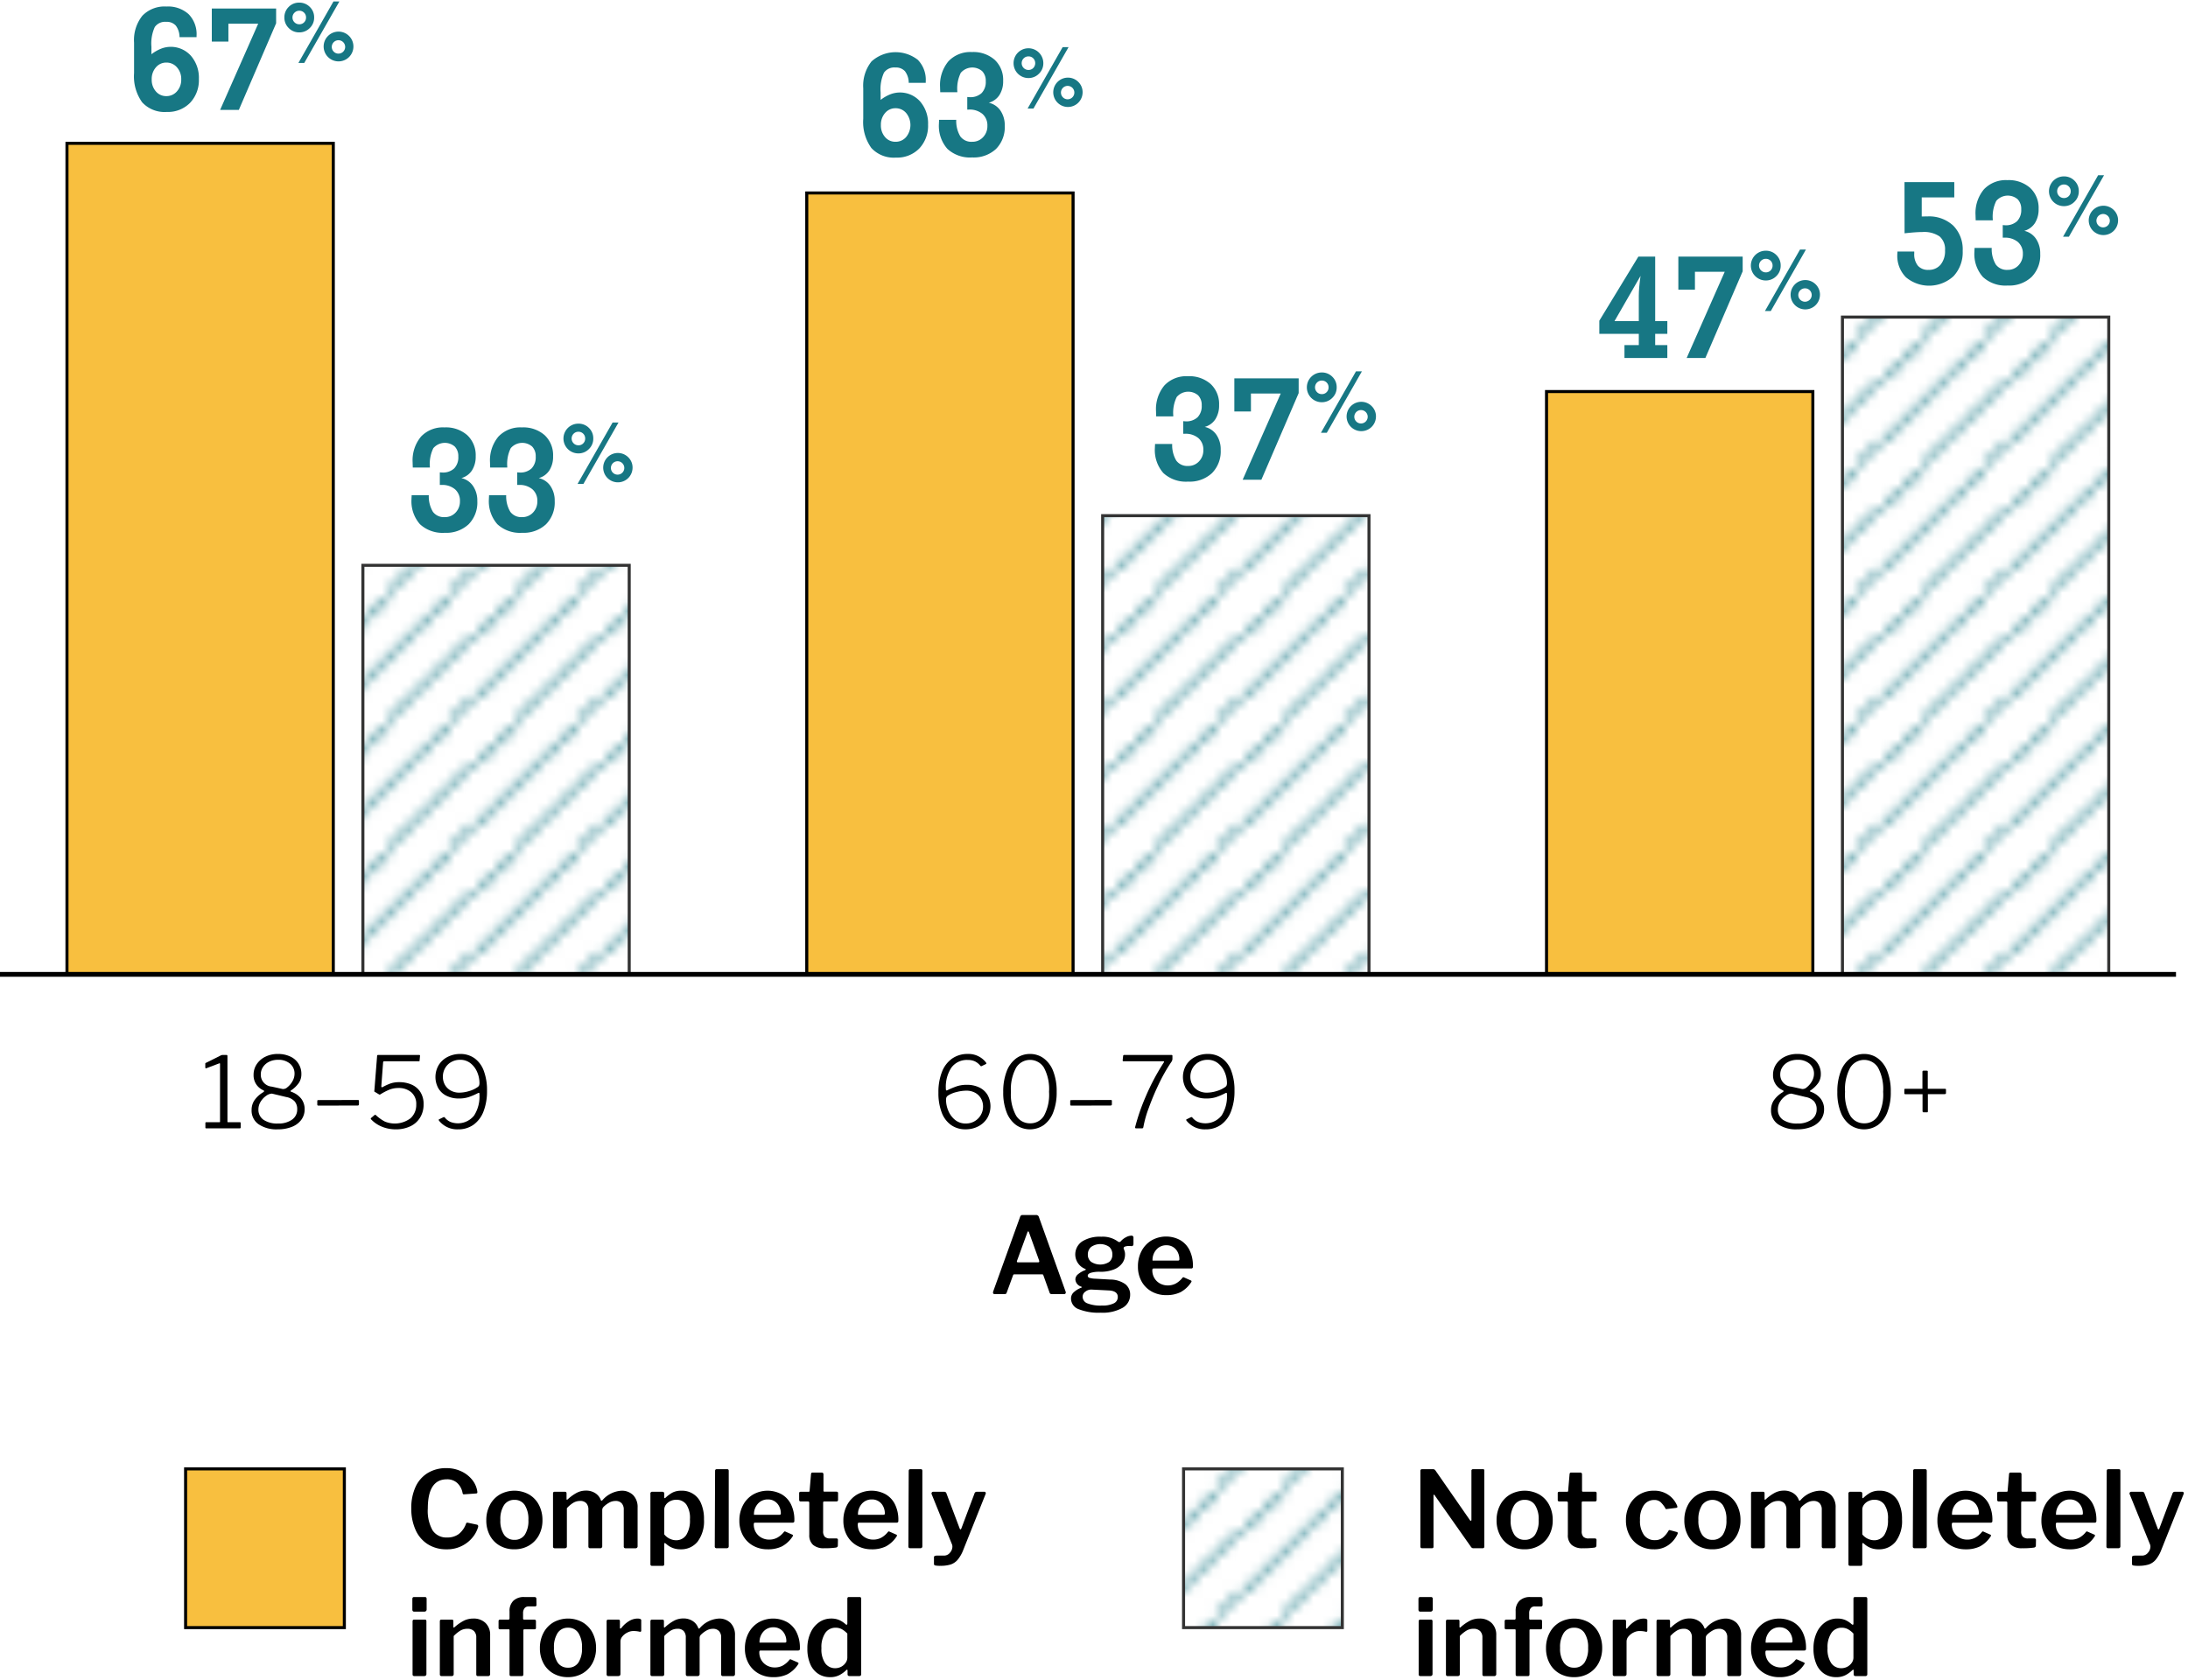 <svg xmlns="http://www.w3.org/2000/svg" xmlns:xlink="http://www.w3.org/1999/xlink" width="287.458" height="220.767" viewBox="0 0 287.458 220.767"><defs><style>.cls-1,.cls-6{fill:none;}.cls-2{fill:#fff;}.cls-3{fill:#177784;}.cls-4{stroke:#333;fill:url(#New_Pattern_Swatch_5);}.cls-4,.cls-5,.cls-6{stroke-miterlimit:10;}.cls-4,.cls-5{stroke-width:0.4px;}.cls-5{fill:#f8bf3f;}.cls-5,.cls-6{stroke:#000;}.cls-6{stroke-width:0.63px;}</style><pattern id="New_Pattern_Swatch_5" data-name="New Pattern Swatch 5" width="13.623" height="13.557" patternTransform="translate(12.354 -106.292) scale(1.2)" patternUnits="userSpaceOnUse" viewBox="0 0 13.623 13.557"><rect class="cls-1" width="13.623" height="13.557"/><rect class="cls-2" width="13.623" height="13.557"/><rect class="cls-3" x="5.451" y="4.757" width="0.676" height="0.674"/><rect class="cls-3" x="3.432" y="6.78" width="0.676" height="0.676"/><rect class="cls-3" x="4.107" y="6.106" width="0.676" height="0.674"/><rect class="cls-3" x="4.783" y="5.431" width="0.676" height="0.676"/><rect class="cls-3" x="6.131" y="4.078" width="0.676" height="0.673"/><rect class="cls-3" x="6.807" y="3.391" width="0.676" height="0.673"/><rect class="cls-3" x="0.053" y="3.391" width="0.676" height="0.673"/><rect class="cls-3" x="1.414" y="2.025" width="0.674" height="0.674"/><rect class="cls-3" x="3.434" width="0.676" height="0.676"/><rect class="cls-3" x="2.758" y="0.676" width="0.676" height="0.674"/><rect class="cls-3" x="2.082" y="1.35" width="0.674" height="0.676"/><rect class="cls-3" x="0.734" y="2.704" width="0.674" height="0.676"/><rect class="cls-3" x="12.268" y="4.757" width="0.676" height="0.674"/><rect class="cls-3" x="10.248" y="6.78" width="0.676" height="0.676"/><rect class="cls-3" x="10.924" y="6.106" width="0.676" height="0.674"/><rect class="cls-3" x="11.6" y="5.431" width="0.676" height="0.676"/><rect class="cls-3" x="12.947" y="4.078" width="0.676" height="0.673"/><rect class="cls-3" x="8.23" y="2.025" width="0.674" height="0.674"/><rect class="cls-3" x="10.25" width="0.676" height="0.676"/><rect class="cls-3" x="9.574" y="0.676" width="0.676" height="0.674"/><rect class="cls-3" x="8.898" y="1.35" width="0.674" height="0.676"/><rect class="cls-3" x="7.551" y="2.704" width="0.674" height="0.676"/><rect class="cls-3" x="5.451" y="11.53" width="0.676" height="0.676"/><rect class="cls-3" x="4.107" y="12.88" width="0.676" height="0.677"/><rect class="cls-3" x="4.783" y="12.206" width="0.676" height="0.674"/><rect class="cls-3" x="6.131" y="10.851" width="0.676" height="0.676"/><rect class="cls-3" x="6.807" y="10.163" width="0.676" height="0.676"/><rect class="cls-3" x="0.053" y="10.163" width="0.676" height="0.676"/><rect class="cls-3" x="1.414" y="8.8" width="0.674" height="0.674"/><rect class="cls-3" x="2.758" y="7.449" width="0.676" height="0.675"/><rect class="cls-3" x="2.082" y="8.124" width="0.674" height="0.675"/><rect class="cls-3" x="0.734" y="9.481" width="0.674" height="0.673"/><rect class="cls-3" x="12.268" y="11.53" width="0.676" height="0.676"/><rect class="cls-3" x="10.924" y="12.88" width="0.676" height="0.677"/><rect class="cls-3" x="11.6" y="12.206" width="0.676" height="0.674"/><rect class="cls-3" x="12.947" y="10.851" width="0.676" height="0.676"/><rect class="cls-3" x="8.23" y="8.8" width="0.674" height="0.674"/><rect class="cls-3" x="9.574" y="7.449" width="0.676" height="0.675"/><rect class="cls-3" x="8.898" y="8.124" width="0.674" height="0.675"/><rect class="cls-3" x="7.551" y="9.481" width="0.674" height="0.673"/></pattern></defs><title>A05-discharge-graphics</title><g id="Layer_15" data-name="Layer 15"><path d="M60.552,193.324a3.978,3.978,0,0,1,1.441,1.085,3.178,3.178,0,0,1,.707,1.526.83.83,0,0,1,.015.168.141.141,0,0,1-.035.111.253.253,0,0,1-.119.042l-1.596.112a.191.191,0,0,1-.134-.035.359.359,0,0,1-.062-.161,2.334,2.334,0,0,0-.7-1.295,1.942,1.942,0,0,0-1.358-.482q-2.505,0-2.506,3.836a5.201,5.201,0,0,0,.631,2.877,2.158,2.158,0,0,0,1.918.931,2.494,2.494,0,0,0,1.505-.441,3.052,3.052,0,0,0,.986-1.421c.028-.074.112-.098.252-.069l1.19.252a.239.239,0,0,1,.112.091.314.314,0,0,1,.014.217,3.818,3.818,0,0,1-.679,1.302,4.251,4.251,0,0,1-1.394,1.148,4.296,4.296,0,0,1-2.071.476,4.509,4.509,0,0,1-2.465-.665,4.275,4.275,0,0,1-1.609-1.89,6.744,6.744,0,0,1-.56-2.835,6.546,6.546,0,0,1,.56-2.814,4.147,4.147,0,0,1,1.603-1.826,4.62,4.62,0,0,1,2.457-.638A4.526,4.526,0,0,1,60.552,193.324Z"/><path d="M65.654,203.11a3.332,3.332,0,0,1-1.302-1.352,4.126,4.126,0,0,1-.462-1.974,4.22,4.22,0,0,1,.476-2.023,3.445,3.445,0,0,1,1.316-1.379,3.953,3.953,0,0,1,3.822.007,3.41,3.41,0,0,1,1.302,1.38,4.252,4.252,0,0,1,.462,2.002,4.085,4.085,0,0,1-.469,1.974,3.437,3.437,0,0,1-1.31,1.358,3.739,3.739,0,0,1-1.918.489A3.783,3.783,0,0,1,65.654,203.11Zm3.297-1.435a3.355,3.355,0,0,0,.47-1.932,3.414,3.414,0,0,0-.477-1.96,1.555,1.555,0,0,0-1.358-.687,1.571,1.571,0,0,0-1.364.687,3.373,3.373,0,0,0-.483,1.96,3.276,3.276,0,0,0,.483,1.932,1.58,1.58,0,0,0,1.364.672A1.56,1.56,0,0,0,68.951,201.675Z"/><path d="M72.71,203.397a.274.274,0,0,1-.056-.196v-6.93c0-.159.065-.238.196-.238h1.386c.131,0,.196.07.196.21v.728c0,.057.014.089.042.099s.065-.005.111-.042a5.655,5.655,0,0,1,1.19-.861,2.569,2.569,0,0,1,1.189-.287,2.189,2.189,0,0,1,1.274.357,1.823,1.823,0,0,1,.714.931.081.081,0,0,0,.07.042.194.194,0,0,0,.126-.07,3.58,3.58,0,0,1,2.478-1.245,2.088,2.088,0,0,1,1.568.588,2.224,2.224,0,0,1,.574,1.624v5.054a.26.26,0,0,1-.294.294H82.189a.25.25,0,0,1-.182-.056.27.27,0,0,1-.057-.196v-4.816a1.199,1.199,0,0,0-.28-.847,1.055,1.055,0,0,0-.811-.301,1.683,1.683,0,0,0-.84.23,3.402,3.402,0,0,0-.729.554.587.587,0,0,0-.168.405v4.732a.26.26,0,0,1-.294.294H77.54q-.237,0-.237-.252v-4.816a1.22,1.22,0,0,0-.273-.847,1.052,1.052,0,0,0-.819-.301,1.727,1.727,0,0,0-.86.224,3.878,3.878,0,0,0-.875.729v4.983a.279.279,0,0,1-.07.217.382.382,0,0,1-.252.064h-1.246A.276.276,0,0,1,72.71,203.397Z"/><path d="M87.27,196.285v.476c0,.075.022.112.069.112.028,0,.066-.023.112-.07a4.397,4.397,0,0,1,.903-.665,2.525,2.525,0,0,1,1.196-.244,2.669,2.669,0,0,1,2.562,1.687,5.095,5.095,0,0,1,.378,2.079,4.466,4.466,0,0,1-.84,2.926,2.754,2.754,0,0,1-2.227,1.008,2.723,2.723,0,0,1-1.903-.714.469.469,0,0,0-.183-.111c-.047,0-.069.066-.069.195v2.576c0,.149-.065.224-.196.224H85.647c-.131,0-.196-.074-.196-.224v-9.226a.234.234,0,0,1,.28-.28h1.273Q87.27,196.033,87.27,196.285Zm1.525,6.118a1.583,1.583,0,0,0,1.358-.679,3.574,3.574,0,0,0,.49-2.079,3.147,3.147,0,0,0-.483-1.953,1.583,1.583,0,0,0-1.309-.609,1.736,1.736,0,0,0-.812.189,1.529,1.529,0,0,0-.566.482,1.066,1.066,0,0,0-.203.616v3.262A2.045,2.045,0,0,0,88.796,202.403Z"/><path d="M95.74,203.145a.324.324,0,0,1-.07.244.382.382,0,0,1-.252.064H94.186a.33.33,0,0,1-.218-.056.253.253,0,0,1-.062-.196l.042-9.898c0-.158.07-.237.21-.237h1.386c.131,0,.196.074.196.224Z"/><path d="M99.296,201.345a1.896,1.896,0,0,0,.735.715,2.088,2.088,0,0,0,1.028.259,2.22,2.22,0,0,0,1.043-.245,2.902,2.902,0,0,0,.89-.763.189.189,0,0,1,.112-.07.314.314,0,0,1,.125.042l.855.378a.136.136,0,0,1,.098.126.267.267,0,0,1-.056.126,3.858,3.858,0,0,1-1.393,1.295,4.156,4.156,0,0,1-1.884.385,3.835,3.835,0,0,1-1.911-.476,3.389,3.389,0,0,1-1.322-1.33,3.928,3.928,0,0,1-.477-1.946,4.25,4.25,0,0,1,.49-2.071,3.526,3.526,0,0,1,1.33-1.387,3.869,3.869,0,0,1,3.717-.027,3.113,3.113,0,0,1,1.246,1.337,4.57,4.57,0,0,1,.441,2.079v.056a.344.344,0,0,1-.042.196.257.257,0,0,1-.183.069h-4.956c-.102,0-.153.075-.153.225A1.993,1.993,0,0,0,99.296,201.345Zm3.052-2.289a.354.354,0,0,0,.189-.034c.032-.023.049-.077.049-.161a2.029,2.029,0,0,0-.196-.868,1.69,1.69,0,0,0-.581-.686,1.575,1.575,0,0,0-.917-.266,1.697,1.697,0,0,0-1.337.581,2.044,2.044,0,0,0-.497,1.435Z"/><path d="M108.284,197.306c-.094,0-.141.052-.141.154v3.738a1.037,1.037,0,0,0,.218.749.971.971,0,0,0,.707.217h.825a.19.19,0,0,1,.196.196l-.014.728c0,.159-.089.252-.267.28a10.276,10.276,0,0,1-1.539.084,2.119,2.119,0,0,1-1.449-.441,1.693,1.693,0,0,1-.497-1.337V197.489c0-.121-.056-.183-.168-.183h-.939c-.149,0-.224-.069-.224-.21v-.882c0-.121.07-.182.21-.182H106.24c.084,0,.126-.047.126-.14l.182-2.156a.331.331,0,0,1,.057-.175.172.172,0,0,1,.14-.05H107.99a.18.18,0,0,1,.14.064.256.256,0,0,1,.057.175v2.143a.111.111,0,0,0,.125.126h1.582c.141,0,.211.065.211.195v.882c0,.141-.08.21-.238.21Z"/><path d="M112.96,201.345a1.895,1.895,0,0,0,.735.715,2.088,2.088,0,0,0,1.028.259,2.22,2.22,0,0,0,1.043-.245,2.902,2.902,0,0,0,.89-.763.188.188,0,0,1,.112-.07.314.314,0,0,1,.125.042l.854.378a.136.136,0,0,1,.098.126.268.268,0,0,1-.056.126,3.858,3.858,0,0,1-1.393,1.295,4.156,4.156,0,0,1-1.884.385,3.836,3.836,0,0,1-1.911-.476,3.389,3.389,0,0,1-1.322-1.33,3.928,3.928,0,0,1-.477-1.946,4.251,4.251,0,0,1,.49-2.071,3.526,3.526,0,0,1,1.33-1.387,3.869,3.869,0,0,1,3.717-.027,3.113,3.113,0,0,1,1.246,1.337,4.569,4.569,0,0,1,.441,2.079v.056a.343.343,0,0,1-.042.196.256.256,0,0,1-.183.069h-4.956c-.103,0-.153.075-.153.225A1.992,1.992,0,0,0,112.96,201.345Zm3.052-2.289a.355.355,0,0,0,.19-.034c.032-.023.049-.077.049-.161a2.029,2.029,0,0,0-.196-.868,1.69,1.69,0,0,0-.581-.686,1.575,1.575,0,0,0-.917-.266,1.697,1.697,0,0,0-1.337.581,2.044,2.044,0,0,0-.497,1.435Z"/><path d="M121.178,203.145a.328.328,0,0,1-.069.244.382.382,0,0,1-.252.064H119.624a.329.329,0,0,1-.217-.056.253.253,0,0,1-.063-.196l.042-9.898c0-.158.07-.237.21-.237h1.387c.13,0,.195.074.195.224Z"/><path d="M122.886,205.72c-.121-.027-.182-.093-.182-.195v-.896c0-.14.135-.21.406-.21h.924a.98.98,0,0,0,.77-.378,1.213,1.213,0,0,0,.322-.798.827.827,0,0,0-.042-.266l-2.688-6.637a.248.248,0,0,1-.014-.098.203.203,0,0,1,.064-.147.216.216,0,0,1,.161-.062h1.455a.294.294,0,0,1,.176.056.284.284,0,0,1,.104.154l1.736,4.606c.028.084.066.126.112.126s.088-.052.125-.154l1.723-4.592a.297.297,0,0,1,.266-.196h1.022a.17.17,0,0,1,.161.091.208.208,0,0,1,.007.189l-2.94,7.363a4.577,4.577,0,0,1-.749,1.303,2.066,2.066,0,0,1-.924.615,4.457,4.457,0,0,1-1.337.168A3.397,3.397,0,0,1,122.886,205.72Z"/><path d="M56.051,211.461a.338.338,0,0,1-.077.245.356.356,0,0,1-.259.077H54.44a.257.257,0,0,1-.21-.07.333.333,0,0,1-.056-.21v-1.372c0-.177.074-.266.224-.266h1.442a.195.195,0,0,1,.153.062.256.256,0,0,1,.057.175Zm-.028,8.484a.306.306,0,0,1-.077.237.382.382,0,0,1-.259.07H54.469a.297.297,0,0,1-.21-.056.269.269,0,0,1-.057-.196v-6.93c0-.159.07-.238.21-.238h1.414c.131,0,.196.075.196.224Z"/><path d="M57.843,220.197a.269.269,0,0,1-.057-.196v-6.93c0-.159.066-.238.196-.238h1.4c.121,0,.182.07.182.21v.728c0,.057.014.089.042.099s.066-.005.112-.042a5.903,5.903,0,0,1,1.225-.855,2.73,2.73,0,0,1,1.226-.279,2.206,2.206,0,0,1,1.631.595,2.13,2.13,0,0,1,.595,1.575v5.096a.26.26,0,0,1-.294.294H62.812a.25.25,0,0,1-.19-.056.303.303,0,0,1-.049-.196v-4.816a1.148,1.148,0,0,0-.301-.847,1.187,1.187,0,0,0-.875-.301,1.78,1.78,0,0,0-.889.224,4.384,4.384,0,0,0-.903.729v4.983a.279.279,0,0,1-.07.217.382.382,0,0,1-.252.064H58.038A.273.273,0,0,1,57.843,220.197Z"/><path d="M70.414,213.043v.882c0,.121-.069.182-.21.182H68.902a.124.124,0,0,0-.14.141v5.768c0,.159-.07.238-.21.238h-1.414c-.131,0-.196-.074-.196-.224v-5.796c0-.084-.033-.127-.098-.127H65.71c-.14,0-.21-.06-.21-.182v-.882c0-.14.075-.21.225-.21h1.063c.102,0,.154-.061.154-.182v-.91a1.847,1.847,0,0,1,.504-1.387,1.967,1.967,0,0,1,1.428-.489h1.33q.267,0,.267.252l.014.784a.206.206,0,0,1-.049.14.187.187,0,0,1-.147.056h-.826a.656.656,0,0,0-.553.245,1.038,1.038,0,0,0-.189.651v.7c0,.093.051.14.153.14H70.19C70.34,212.833,70.414,212.903,70.414,213.043Z"/><path d="M72.696,219.91a3.331,3.331,0,0,1-1.302-1.352,4.138,4.138,0,0,1-.462-1.974,4.22,4.22,0,0,1,.476-2.023,3.445,3.445,0,0,1,1.316-1.379,3.953,3.953,0,0,1,3.822.007,3.41,3.41,0,0,1,1.302,1.38,4.252,4.252,0,0,1,.462,2.002,4.085,4.085,0,0,1-.469,1.974,3.431,3.431,0,0,1-1.31,1.358,3.739,3.739,0,0,1-1.918.489A3.786,3.786,0,0,1,72.696,219.91Zm3.297-1.435a3.355,3.355,0,0,0,.47-1.932,3.414,3.414,0,0,0-.477-1.96,1.555,1.555,0,0,0-1.358-.687,1.571,1.571,0,0,0-1.364.687,3.373,3.373,0,0,0-.483,1.96,3.276,3.276,0,0,0,.483,1.932,1.58,1.58,0,0,0,1.364.672A1.56,1.56,0,0,0,75.993,218.474Z"/><path d="M79.696,220.001v-6.93c0-.159.065-.238.196-.238H81.251c.13,0,.195.07.195.21v.854c0,.075.023.112.07.112a.19.19,0,0,0,.111-.07,3.705,3.705,0,0,1,1.022-.917,2.155,2.155,0,0,1,1.092-.328q.504,0,.504.224v1.344c0,.131-.061.186-.182.168a3.576,3.576,0,0,0-.868-.098,1.728,1.728,0,0,0-.763.196,1.951,1.951,0,0,0-.658.511,1.014,1.014,0,0,0-.259.65v4.284c0,.188-.107.28-.322.28H79.948A.223.223,0,0,1,79.696,220.001Z"/><path d="M85.507,220.197a.27.27,0,0,1-.057-.196v-6.93c0-.159.065-.238.196-.238h1.386c.131,0,.196.07.196.21v.728c0,.057.014.089.042.099s.065-.005.111-.042a5.655,5.655,0,0,1,1.19-.861,2.573,2.573,0,0,1,1.19-.287,2.188,2.188,0,0,1,1.273.357,1.823,1.823,0,0,1,.714.931.082.082,0,0,0,.07.042.194.194,0,0,0,.126-.07,3.58,3.58,0,0,1,2.478-1.245,2.088,2.088,0,0,1,1.567.588,2.224,2.224,0,0,1,.574,1.624v5.054a.26.26,0,0,1-.294.294H94.984a.25.25,0,0,1-.182-.056.269.269,0,0,1-.057-.196v-4.816a1.194,1.194,0,0,0-.28-.847,1.055,1.055,0,0,0-.811-.301,1.683,1.683,0,0,0-.84.23,3.425,3.425,0,0,0-.729.554.587.587,0,0,0-.168.405v4.732a.26.26,0,0,1-.294.294H90.336q-.237,0-.237-.252v-4.816a1.22,1.22,0,0,0-.273-.847,1.051,1.051,0,0,0-.818-.301,1.728,1.728,0,0,0-.861.224,3.9,3.9,0,0,0-.875.729v4.983a.279.279,0,0,1-.07.217.382.382,0,0,1-.252.064H85.702A.273.273,0,0,1,85.507,220.197Z"/><path d="M100.024,218.145a1.893,1.893,0,0,0,.734.715,2.092,2.092,0,0,0,1.029.259,2.22,2.22,0,0,0,1.043-.245,2.887,2.887,0,0,0,.889-.763c.047-.047.084-.07.112-.07a.312.312,0,0,1,.126.042l.855.378a.137.137,0,0,1,.098.126.268.268,0,0,1-.056.126,3.853,3.853,0,0,1-1.394,1.295,4.149,4.149,0,0,1-1.883.385,3.832,3.832,0,0,1-1.911-.476,3.39,3.39,0,0,1-1.323-1.33,3.928,3.928,0,0,1-.476-1.946,4.24,4.24,0,0,1,.49-2.071,3.519,3.519,0,0,1,1.33-1.387,3.869,3.869,0,0,1,3.717-.027,3.119,3.119,0,0,1,1.246,1.337,4.57,4.57,0,0,1,.44,2.079v.056a.336.336,0,0,1-.042.196.253.253,0,0,1-.182.069H99.912c-.102,0-.154.075-.154.225A1.993,1.993,0,0,0,100.024,218.145Zm3.052-2.289a.35.35,0,0,0,.188-.034q.05-.035.05-.161a2.03,2.03,0,0,0-.196-.868,1.691,1.691,0,0,0-.581-.686,1.577,1.577,0,0,0-.917-.266,1.697,1.697,0,0,0-1.337.581,2.04,2.04,0,0,0-.497,1.435Z"/><path d="M111.351,220.001v-.462q0-.126-.07-.126c-.028,0-.066.024-.112.07a3.868,3.868,0,0,1-.903.65,2.589,2.589,0,0,1-1.211.259,2.802,2.802,0,0,1-1.539-.427,2.856,2.856,0,0,1-1.058-1.274,5.013,5.013,0,0,1-.385-2.079,4.827,4.827,0,0,1,.413-2.044,3.313,3.313,0,0,1,1.127-1.387,2.758,2.758,0,0,1,1.596-.489,2.595,2.595,0,0,1,1.029.189,3.111,3.111,0,0,1,.847.553.215.215,0,0,0,.154.07c.056,0,.084-.06.084-.182v-3.234c0-.149.065-.224.196-.224h1.414c.14,0,.21.079.21.237v9.885a.277.277,0,0,1-.064.202.325.325,0,0,1-.23.064h-1.232C111.439,220.253,111.351,220.169,111.351,220.001Zm-.764-5.915a1.693,1.693,0,0,0-.805-.19,1.61,1.61,0,0,0-1.351.68,3.316,3.316,0,0,0-.511,2.009,3.25,3.25,0,0,0,.497,1.988,1.589,1.589,0,0,0,1.323.644,1.648,1.648,0,0,0,1.372-.728,1.196,1.196,0,0,0,.21-.658v-3.164A2.99,2.99,0,0,0,110.587,214.086Z"/><path d="M194.841,193.066a.166.166,0,0,1,.133.042.244.244,0,0,1,.035.153v9.982c0,.14-.079.21-.238.21h-1.162a.477.477,0,0,1-.182-.028.435.435,0,0,1-.154-.126l-4.787-6.804c-.038-.056-.073-.082-.105-.077s-.049.035-.049.091v6.763c0,.121-.08.182-.238.182h-1.232c-.169,0-.253-.074-.253-.224v-9.927c0-.158.075-.237.225-.237h1.4a.48.48,0,0,1,.209.035.476.476,0,0,1,.154.146l4.508,6.496c.037.065.08.098.127.098.056,0,.084-.046.084-.14V193.29a.197.197,0,0,1,.224-.224Z"/><path d="M198.383,203.111a3.331,3.331,0,0,1-1.302-1.352,4.126,4.126,0,0,1-.462-1.974,4.22,4.22,0,0,1,.476-2.023,3.446,3.446,0,0,1,1.316-1.379,3.953,3.953,0,0,1,3.822.007,3.41,3.41,0,0,1,1.302,1.38,4.252,4.252,0,0,1,.462,2.002,4.085,4.085,0,0,1-.469,1.974,3.437,3.437,0,0,1-1.31,1.358,3.739,3.739,0,0,1-1.918.489A3.783,3.783,0,0,1,198.383,203.111Zm3.297-1.436a3.354,3.354,0,0,0,.47-1.932,3.415,3.415,0,0,0-.476-1.96,1.555,1.555,0,0,0-1.358-.686,1.571,1.571,0,0,0-1.364.686,3.374,3.374,0,0,0-.483,1.96,3.276,3.276,0,0,0,.483,1.932,1.58,1.58,0,0,0,1.364.672A1.559,1.559,0,0,0,201.68,201.675Z"/><path d="M207.945,197.307c-.094,0-.141.052-.141.154V201.2a1.037,1.037,0,0,0,.218.749.971.971,0,0,0,.707.217h.825a.19.19,0,0,1,.196.196l-.014.728c0,.159-.089.252-.267.28a10.293,10.293,0,0,1-1.54.084,2.116,2.116,0,0,1-1.448-.442,1.692,1.692,0,0,1-.497-1.337V197.49c0-.121-.057-.183-.168-.183h-.939c-.149,0-.224-.069-.224-.21v-.882c0-.121.07-.182.21-.182h1.036c.084,0,.126-.047.126-.14l.182-2.156a.333.333,0,0,1,.056-.175.176.176,0,0,1,.141-.05h1.246a.179.179,0,0,1,.14.064.256.256,0,0,1,.056.175v2.143a.111.111,0,0,0,.126.126h1.582c.141,0,.21.065.21.195v.882c0,.141-.079.21-.237.21Z"/><path d="M219.23,196.468a3.214,3.214,0,0,1,1.119,1.414l.028.126c0,.075-.056.122-.168.141l-1.232.153-.056.015c-.065,0-.112-.047-.14-.141a3.494,3.494,0,0,0-.638-.805,1.19,1.19,0,0,0-.805-.259,1.612,1.612,0,0,0-1.372.685,3.246,3.246,0,0,0-.504,1.946,3.194,3.194,0,0,0,.518,1.967,1.708,1.708,0,0,0,1.442.679,1.62,1.62,0,0,0,1.008-.308,3.274,3.274,0,0,0,.784-.938.18.18,0,0,1,.091-.07.23.23,0,0,1,.133.014l.883.238c.093.028.121.107.084.238a3.602,3.602,0,0,1-1.135,1.421,3.17,3.17,0,0,1-2.002.608,3.694,3.694,0,0,1-1.883-.482,3.396,3.396,0,0,1-1.302-1.352,4.115,4.115,0,0,1-.469-1.987,4.176,4.176,0,0,1,.476-2.017,3.474,3.474,0,0,1,1.309-1.372,3.624,3.624,0,0,1,1.869-.489A3.239,3.239,0,0,1,219.23,196.468Z"/><path d="M223.051,203.111a3.331,3.331,0,0,1-1.302-1.352,4.126,4.126,0,0,1-.462-1.974,4.22,4.22,0,0,1,.476-2.023,3.446,3.446,0,0,1,1.316-1.379,3.951,3.951,0,0,1,3.821.007,3.406,3.406,0,0,1,1.303,1.38,4.252,4.252,0,0,1,.462,2.002,4.074,4.074,0,0,1-.47,1.974,3.428,3.428,0,0,1-1.309,1.358,3.738,3.738,0,0,1-1.918.489A3.783,3.783,0,0,1,223.051,203.111Zm3.297-1.436a3.355,3.355,0,0,0,.469-1.932,3.414,3.414,0,0,0-.476-1.96,1.693,1.693,0,0,0-2.723,0,3.374,3.374,0,0,0-.483,1.96,3.276,3.276,0,0,0,.483,1.932,1.579,1.579,0,0,0,1.364.672A1.559,1.559,0,0,0,226.348,201.675Z"/><path d="M230.106,203.398a.274.274,0,0,1-.056-.196v-6.93c0-.159.065-.238.196-.238h1.386c.131,0,.196.07.196.21v.728c0,.057.014.089.042.099s.064-.005.111-.042a5.634,5.634,0,0,1,1.19-.861,2.569,2.569,0,0,1,1.189-.287,2.192,2.192,0,0,1,1.274.357,1.828,1.828,0,0,1,.714.931.082.082,0,0,0,.07.042.194.194,0,0,0,.126-.07,3.578,3.578,0,0,1,2.478-1.245,2.088,2.088,0,0,1,1.568.588,2.224,2.224,0,0,1,.574,1.624V203.16a.26.26,0,0,1-.294.294h-1.288a.254.254,0,0,1-.183-.056.274.274,0,0,1-.056-.196v-4.816a1.199,1.199,0,0,0-.28-.847,1.055,1.055,0,0,0-.811-.301,1.683,1.683,0,0,0-.84.231,3.404,3.404,0,0,0-.729.554.587.587,0,0,0-.168.405V203.16a.26.26,0,0,1-.294.294h-1.288c-.158,0-.238-.084-.238-.252v-4.816a1.219,1.219,0,0,0-.272-.847,1.054,1.054,0,0,0-.819-.301,1.727,1.727,0,0,0-.86.224,3.854,3.854,0,0,0-.875.729v4.983a.279.279,0,0,1-.07.217.382.382,0,0,1-.252.064h-1.246A.274.274,0,0,1,230.106,203.398Z"/><path d="M244.667,196.286v.476c0,.075.022.112.069.112.028,0,.066-.024.112-.07a4.394,4.394,0,0,1,.903-.665,2.523,2.523,0,0,1,1.196-.244,2.668,2.668,0,0,1,2.562,1.687,5.093,5.093,0,0,1,.378,2.079,4.466,4.466,0,0,1-.84,2.926,2.754,2.754,0,0,1-2.227,1.008,2.723,2.723,0,0,1-1.903-.714.47.47,0,0,0-.183-.111c-.047,0-.069.065-.069.195V205.54c0,.149-.065.224-.196.224H243.043c-.131,0-.196-.074-.196-.224v-9.226a.234.234,0,0,1,.28-.28H244.4Q244.667,196.034,244.667,196.286Zm1.525,6.118a1.583,1.583,0,0,0,1.358-.679,3.573,3.573,0,0,0,.49-2.079,3.147,3.147,0,0,0-.483-1.953,1.583,1.583,0,0,0-1.309-.609,1.736,1.736,0,0,0-.812.19,1.528,1.528,0,0,0-.566.482,1.066,1.066,0,0,0-.203.616v3.262A2.044,2.044,0,0,0,246.192,202.404Z"/><path d="M253.137,203.146a.324.324,0,0,1-.07.244.382.382,0,0,1-.252.064H251.583a.33.33,0,0,1-.218-.056.253.253,0,0,1-.062-.196l.042-9.898c0-.158.07-.237.21-.237H252.94c.131,0,.196.074.196.224Z"/><path d="M256.692,201.346a1.89,1.89,0,0,0,.735.715,2.09,2.09,0,0,0,1.028.259,2.22,2.22,0,0,0,1.043-.245,2.9,2.9,0,0,0,.89-.763.19.19,0,0,1,.111-.07.315.315,0,0,1,.126.042l.855.378a.136.136,0,0,1,.098.126.267.267,0,0,1-.056.126,3.858,3.858,0,0,1-1.393,1.295,4.155,4.155,0,0,1-1.884.385,3.832,3.832,0,0,1-1.911-.476,3.382,3.382,0,0,1-1.322-1.33,3.928,3.928,0,0,1-.477-1.946,4.238,4.238,0,0,1,.49-2.071,3.519,3.519,0,0,1,1.33-1.387,3.869,3.869,0,0,1,3.717-.027,3.112,3.112,0,0,1,1.246,1.337,4.569,4.569,0,0,1,.441,2.079v.056a.344.344,0,0,1-.042.196.257.257,0,0,1-.183.069H256.58c-.103,0-.153.075-.153.225A1.991,1.991,0,0,0,256.692,201.346Zm3.052-2.289a.356.356,0,0,0,.19-.034c.032-.023.049-.077.049-.161a2.029,2.029,0,0,0-.196-.868,1.69,1.69,0,0,0-.581-.686,1.578,1.578,0,0,0-.917-.266,1.698,1.698,0,0,0-1.337.581,2.044,2.044,0,0,0-.497,1.435Z"/><path d="M265.681,197.307c-.094,0-.141.052-.141.154V201.2a1.037,1.037,0,0,0,.218.749.971.971,0,0,0,.707.217h.825a.19.19,0,0,1,.196.196l-.014.728c0,.159-.089.252-.267.28a10.29,10.29,0,0,1-1.539.084,2.118,2.118,0,0,1-1.449-.442,1.692,1.692,0,0,1-.497-1.337V197.49c0-.121-.056-.183-.168-.183h-.938c-.149,0-.224-.069-.224-.21v-.882c0-.121.07-.182.21-.182h1.036c.084,0,.126-.047.126-.14l.182-2.156a.332.332,0,0,1,.057-.175.172.172,0,0,1,.14-.05h1.246a.18.18,0,0,1,.14.064.256.256,0,0,1,.057.175v2.143a.111.111,0,0,0,.125.126h1.582c.141,0,.211.065.211.195v.882c0,.141-.08.21-.238.21Z"/><path d="M270.356,201.346a1.897,1.897,0,0,0,.735.715,2.089,2.089,0,0,0,1.028.259,2.22,2.22,0,0,0,1.043-.245,2.898,2.898,0,0,0,.89-.763.189.189,0,0,1,.112-.07.315.315,0,0,1,.125.042l.855.378a.136.136,0,0,1,.098.126.268.268,0,0,1-.056.126,3.856,3.856,0,0,1-1.393,1.295,4.154,4.154,0,0,1-1.884.385,3.836,3.836,0,0,1-1.911-.476,3.389,3.389,0,0,1-1.322-1.33,3.928,3.928,0,0,1-.477-1.946,4.25,4.25,0,0,1,.49-2.071,3.526,3.526,0,0,1,1.33-1.387,3.869,3.869,0,0,1,3.717-.027,3.113,3.113,0,0,1,1.246,1.337,4.57,4.57,0,0,1,.441,2.079v.056a.344.344,0,0,1-.042.196.256.256,0,0,1-.183.069h-4.956c-.102,0-.153.075-.153.225A1.992,1.992,0,0,0,270.356,201.346Zm3.052-2.289a.356.356,0,0,0,.19-.034c.032-.023.049-.077.049-.161a2.029,2.029,0,0,0-.196-.868,1.69,1.69,0,0,0-.581-.686,1.575,1.575,0,0,0-.917-.266,1.698,1.698,0,0,0-1.337.581,2.044,2.044,0,0,0-.497,1.435Z"/><path d="M278.574,203.146a.328.328,0,0,1-.069.244.382.382,0,0,1-.252.064h-1.232a.329.329,0,0,1-.217-.056.253.253,0,0,1-.064-.196l.042-9.898c0-.158.07-.237.21-.237h1.387c.13,0,.195.074.195.224Z"/><path d="M280.282,205.721c-.121-.027-.182-.093-.182-.195V204.63c0-.14.135-.21.406-.21h.924a.981.981,0,0,0,.769-.378,1.213,1.213,0,0,0,.322-.798.827.827,0,0,0-.042-.266l-2.688-6.637a.248.248,0,0,1-.014-.098.206.206,0,0,1,.062-.147.219.219,0,0,1,.161-.062h1.456a.295.295,0,0,1,.176.056.284.284,0,0,1,.104.154l1.736,4.606c.027.084.065.126.111.126s.089-.052.126-.154l1.723-4.592a.296.296,0,0,1,.266-.196h1.022a.17.17,0,0,1,.161.091.212.212,0,0,1,.007.189l-2.94,7.363a4.577,4.577,0,0,1-.749,1.303,2.072,2.072,0,0,1-.924.615,4.457,4.457,0,0,1-1.337.168A3.386,3.386,0,0,1,280.282,205.721Z"/><path d="M188.233,211.462a.339.339,0,0,1-.077.245.357.357,0,0,1-.259.077H186.623a.257.257,0,0,1-.21-.07.333.333,0,0,1-.057-.21v-1.372c0-.177.075-.266.225-.266h1.441a.196.196,0,0,1,.154.062.256.256,0,0,1,.057.175Zm-.028,8.484a.31.31,0,0,1-.077.237.381.381,0,0,1-.259.07h-1.218a.302.302,0,0,1-.211-.056.274.274,0,0,1-.056-.196v-6.93c0-.159.07-.238.21-.238h1.414c.131,0,.196.075.196.224Z"/><path d="M190.024,220.198a.274.274,0,0,1-.056-.196v-6.93c0-.159.065-.238.196-.238h1.4c.121,0,.182.07.182.21v.728c0,.057.014.089.042.099s.065-.005.112-.042a5.903,5.903,0,0,1,1.225-.855,2.729,2.729,0,0,1,1.225-.279,2.202,2.202,0,0,1,1.631.595,2.127,2.127,0,0,1,.596,1.575V219.96a.26.26,0,0,1-.294.294h-1.288a.249.249,0,0,1-.189-.056.302.302,0,0,1-.049-.196v-4.816a1.148,1.148,0,0,0-.301-.847,1.188,1.188,0,0,0-.875-.301,1.78,1.78,0,0,0-.889.224,4.381,4.381,0,0,0-.903.729v4.983a.279.279,0,0,1-.07.217.382.382,0,0,1-.252.064h-1.246A.277.277,0,0,1,190.024,220.198Z"/><path d="M202.597,213.044v.882c0,.121-.07.182-.21.182H201.085a.124.124,0,0,0-.141.141v5.768c0,.159-.069.238-.21.238h-1.413c-.131,0-.196-.074-.196-.224v-5.796c0-.084-.033-.127-.099-.127h-1.134c-.14,0-.21-.061-.21-.182v-.882c0-.14.074-.21.225-.21h1.063c.102,0,.154-.06.154-.182v-.91a1.847,1.847,0,0,1,.504-1.387,1.965,1.965,0,0,1,1.428-.489h1.33q.265,0,.266.252l.015.784a.206.206,0,0,1-.049.14.187.187,0,0,1-.147.056h-.826a.656.656,0,0,0-.553.245,1.039,1.039,0,0,0-.19.651v.7c0,.093.052.14.154.14h1.316C202.523,212.834,202.597,212.904,202.597,213.044Z"/><path d="M204.879,219.911a3.332,3.332,0,0,1-1.302-1.352,4.127,4.127,0,0,1-.462-1.974,4.219,4.219,0,0,1,.476-2.023,3.446,3.446,0,0,1,1.316-1.379,3.953,3.953,0,0,1,3.822.007,3.41,3.41,0,0,1,1.302,1.38,4.252,4.252,0,0,1,.462,2.002,4.085,4.085,0,0,1-.469,1.974,3.437,3.437,0,0,1-1.31,1.358,3.739,3.739,0,0,1-1.918.489A3.783,3.783,0,0,1,204.879,219.911Zm3.297-1.436a3.354,3.354,0,0,0,.47-1.932,3.414,3.414,0,0,0-.477-1.96,1.555,1.555,0,0,0-1.358-.686,1.571,1.571,0,0,0-1.364.686,3.374,3.374,0,0,0-.483,1.96,3.276,3.276,0,0,0,.483,1.932,1.58,1.58,0,0,0,1.364.672A1.559,1.559,0,0,0,208.176,218.475Z"/><path d="M211.879,220.002v-6.93c0-.159.065-.238.196-.238h1.357c.131,0,.196.07.196.21v.854c0,.075.023.112.07.112a.19.19,0,0,0,.111-.07,3.705,3.705,0,0,1,1.022-.917,2.155,2.155,0,0,1,1.092-.328q.504,0,.504.224v1.344c0,.131-.06.186-.182.168a3.58,3.58,0,0,0-.868-.098,1.724,1.724,0,0,0-.763.196,1.95,1.95,0,0,0-.658.511,1.015,1.015,0,0,0-.259.65v4.284c0,.188-.107.28-.322.28h-1.246A.223.223,0,0,1,211.879,220.002Z"/><path d="M217.689,220.198a.274.274,0,0,1-.056-.196v-6.93c0-.159.065-.238.196-.238h1.386c.131,0,.196.07.196.21v.728c0,.057.014.089.042.099s.066-.005.111-.042a5.655,5.655,0,0,1,1.19-.861,2.568,2.568,0,0,1,1.189-.287,2.19,2.19,0,0,1,1.274.357,1.822,1.822,0,0,1,.714.931.082.082,0,0,0,.07.042.194.194,0,0,0,.126-.07,3.58,3.58,0,0,1,2.478-1.245,2.088,2.088,0,0,1,1.568.588,2.224,2.224,0,0,1,.574,1.624V219.96a.26.26,0,0,1-.294.294H227.167a.25.25,0,0,1-.182-.056.269.269,0,0,1-.057-.196v-4.816a1.198,1.198,0,0,0-.28-.847,1.055,1.055,0,0,0-.811-.301,1.683,1.683,0,0,0-.84.231,3.399,3.399,0,0,0-.729.554.587.587,0,0,0-.168.405V219.96a.26.26,0,0,1-.294.294h-1.288q-.237,0-.237-.252v-4.816a1.219,1.219,0,0,0-.274-.847,1.052,1.052,0,0,0-.819-.301,1.727,1.727,0,0,0-.86.224,3.878,3.878,0,0,0-.875.729v4.983a.279.279,0,0,1-.07.217.382.382,0,0,1-.252.064h-1.246A.276.276,0,0,1,217.689,220.198Z"/><path d="M232.207,218.146a1.894,1.894,0,0,0,.734.715,2.09,2.09,0,0,0,1.029.259,2.221,2.221,0,0,0,1.043-.245,2.887,2.887,0,0,0,.889-.763c.047-.047.084-.07.112-.07a.314.314,0,0,1,.126.042l.855.378a.137.137,0,0,1,.098.126.262.262,0,0,1-.057.126,3.85,3.85,0,0,1-1.393,1.295,4.151,4.151,0,0,1-1.883.385,3.833,3.833,0,0,1-1.911-.476,3.392,3.392,0,0,1-1.323-1.33,3.927,3.927,0,0,1-.476-1.946,4.239,4.239,0,0,1,.49-2.071,3.524,3.524,0,0,1,1.329-1.387,3.871,3.871,0,0,1,3.718-.027,3.119,3.119,0,0,1,1.246,1.337,4.57,4.57,0,0,1,.44,2.079v.056a.336.336,0,0,1-.042.196.255.255,0,0,1-.182.069h-4.956c-.102,0-.154.075-.154.225A1.993,1.993,0,0,0,232.207,218.146Zm3.052-2.289a.352.352,0,0,0,.189-.034q.05-.035.05-.161a2.03,2.03,0,0,0-.196-.868,1.69,1.69,0,0,0-.581-.686,1.577,1.577,0,0,0-.917-.266,1.698,1.698,0,0,0-1.337.581,2.04,2.04,0,0,0-.497,1.435Z"/><path d="M243.532,220.002V219.54c0-.084-.023-.126-.069-.126-.028,0-.065.024-.112.07a3.888,3.888,0,0,1-.903.65,2.59,2.59,0,0,1-1.211.259,2.808,2.808,0,0,1-1.54-.427,2.86,2.86,0,0,1-1.057-1.274,5.013,5.013,0,0,1-.385-2.079,4.826,4.826,0,0,1,.413-2.044,3.308,3.308,0,0,1,1.127-1.387,2.758,2.758,0,0,1,1.596-.489,2.598,2.598,0,0,1,1.029.189,3.109,3.109,0,0,1,.847.553.214.214,0,0,0,.154.07c.056,0,.084-.06.084-.182V210.09c0-.149.064-.224.195-.224h1.414q.211,0,.211.237v9.885a.277.277,0,0,1-.064.202.326.326,0,0,1-.231.064h-1.232Q243.532,220.254,243.532,220.002Zm-.763-5.915a1.693,1.693,0,0,0-.805-.19,1.61,1.61,0,0,0-1.351.68,3.31,3.31,0,0,0-.511,2.009,3.25,3.25,0,0,0,.497,1.988,1.589,1.589,0,0,0,1.323.643,1.647,1.647,0,0,0,1.372-.728,1.196,1.196,0,0,0,.21-.658v-3.164A2.987,2.987,0,0,0,242.77,214.087Z"/><rect class="cls-4" x="155.496" y="193.026" width="20.857" height="20.857"/><rect class="cls-5" x="24.384" y="193.026" width="20.857" height="20.857"/><path d="M130.461,169.854a.786.786,0,0,1,.028-.153l3.528-9.786a.465.465,0,0,1,.126-.196.333.333,0,0,1,.21-.056h1.75a.368.368,0,0,1,.392.279l3.5,9.773a.446.446,0,0,1,.028.126.235.235,0,0,1-.049.146.161.161,0,0,1-.133.063h-1.694a.239.239,0,0,1-.252-.182L137.083,167.6a.418.418,0,0,0-.056-.104.139.139,0,0,0-.112-.035h-3.653a.164.164,0,0,0-.168.126l-.841,2.296c-.027.112-.111.168-.252.168h-1.357C130.522,170.05,130.461,169.985,130.461,169.854Zm5.95-3.975c.084,0,.126-.037.126-.112a.385.385,0,0,0-.014-.112l-1.344-3.737c-.028-.065-.061-.099-.099-.099s-.069.038-.098.112l-1.358,3.724a.446.446,0,0,0-.027.127c0,.065.046.098.14.098Z"/><path d="M148.913,162.659v.783q0,.35-.308.309a2.539,2.539,0,0,0-.309-.015,1.596,1.596,0,0,0-.378.042c-.242.057-.336.164-.279.322.056.149.098.274.126.371a1.4,1.4,0,0,1,.042.371,1.95,1.95,0,0,1-.371,1.162,2.468,2.468,0,0,1-1.106.819,4.719,4.719,0,0,1-1.785.301,4.03,4.03,0,0,0-1.253.14q-.385.141-.385.378a.294.294,0,0,0,.232.28,2.966,2.966,0,0,0,.776.112l1.933.111a3.412,3.412,0,0,1,1.98.596,1.712,1.712,0,0,1,.651,1.406,1.95,1.95,0,0,1-1.001,1.716,5.325,5.325,0,0,1-2.85.637,7.107,7.107,0,0,1-2.933-.469,1.495,1.495,0,0,1-.987-1.394,1.099,1.099,0,0,1,.344-.805,3.022,3.022,0,0,1,.986-.609c.057-.019.084-.042.084-.07s-.027-.056-.084-.084a1.051,1.051,0,0,1-.756-.951.891.891,0,0,1,.351-.672,3.06,3.06,0,0,1,.924-.532c.065-.037.098-.065.098-.084,0-.028-.028-.057-.084-.084a2.05,2.05,0,0,1-.413-3.599,4.332,4.332,0,0,1,2.527-.63,3.365,3.365,0,0,1,2.184.63.319.319,0,0,0,.183.07.256.256,0,0,0,.182-.084,2.203,2.203,0,0,1,.665-.532,1.58,1.58,0,0,1,.735-.224A.247.247,0,0,1,148.913,162.659Zm-5.487,6.804a1.209,1.209,0,0,0-.806.252.825.825,0,0,0-.385.685.932.932,0,0,0,.609.868,4.679,4.679,0,0,0,1.925.294,3.347,3.347,0,0,0,1.554-.287.904.904,0,0,0,.532-.833q0-.811-1.204-.867Zm2.31-3.64a1.193,1.193,0,0,0,.406-.952,1.309,1.309,0,0,0-.406-1.016,2.088,2.088,0,0,0-2.387.007,1.282,1.282,0,0,0-.428,1.009,1.168,1.168,0,0,0,.428.944,2.191,2.191,0,0,0,2.387.008Z"/><path d="M151.657,167.943a1.894,1.894,0,0,0,.734.715,2.096,2.096,0,0,0,1.029.259,2.22,2.22,0,0,0,1.043-.245,2.9,2.9,0,0,0,.89-.763.191.191,0,0,1,.111-.07.314.314,0,0,1,.126.042l.855.378a.136.136,0,0,1,.098.126.268.268,0,0,1-.056.126,3.853,3.853,0,0,1-1.393,1.295,4.148,4.148,0,0,1-1.883.385,3.833,3.833,0,0,1-1.911-.476,3.383,3.383,0,0,1-1.322-1.33,3.918,3.918,0,0,1-.476-1.946,4.24,4.24,0,0,1,.49-2.071,3.52,3.52,0,0,1,1.33-1.387,3.869,3.869,0,0,1,3.717-.027,3.119,3.119,0,0,1,1.246,1.337,4.57,4.57,0,0,1,.44,2.079v.056a.336.336,0,0,1-.042.196.251.251,0,0,1-.182.069h-4.956c-.102,0-.154.075-.154.225A1.993,1.993,0,0,0,151.657,167.943Zm3.052-2.289a.355.355,0,0,0,.189-.034c.032-.024.049-.077.049-.161a2.03,2.03,0,0,0-.196-.868,1.69,1.69,0,0,0-.581-.686,1.577,1.577,0,0,0-.917-.266,1.698,1.698,0,0,0-1.337.581,2.04,2.04,0,0,0-.497,1.435Z"/><path d="M31.624,147.575v.585a.123.123,0,0,1-.032.078.12.12,0,0,1-.098.039H27.1c-.078,0-.116-.034-.116-.103v-.599a.091.091,0,0,1,.103-.103h1.73c.061,0,.091-.021.091-.065v-7.579c0-.095-.035-.125-.104-.091l-1.689.637-.053.014c-.06,0-.091-.044-.091-.131v-.441a.213.213,0,0,1,.014-.098.275.275,0,0,1,.091-.059l1.872-.936a.658.658,0,0,1,.338-.092h.48a.107.107,0,0,1,.085.039.161.161,0,0,1,.032.104V147.38c0,.062.026.092.078.092h1.547C31.585,147.471,31.624,147.506,31.624,147.575Z"/><path d="M38.124,138.833a2.471,2.471,0,0,1,1.47,2.32,2.054,2.054,0,0,1-.306,1.111,3.881,3.881,0,0,1-1.02,1.008c-.069.043-.104.078-.104.103s.03.057.091.092a2.819,2.819,0,0,1,1.313.903,2.23,2.23,0,0,1,.455,1.397,2.275,2.275,0,0,1-.442,1.391,2.811,2.811,0,0,1-1.241.923,4.891,4.891,0,0,1-1.853.325,4.188,4.188,0,0,1-2.516-.669,2.179,2.179,0,0,1-.916-1.866,2.284,2.284,0,0,1,.351-1.254,3.699,3.699,0,0,1,1.131-1.06c.112-.078.169-.135.169-.169,0-.044-.057-.091-.169-.144a2.128,2.128,0,0,1-1.222-2.002,2.485,2.485,0,0,1,.409-1.391,2.86,2.86,0,0,1,1.138-.988,3.647,3.647,0,0,1,1.651-.364A3.735,3.735,0,0,1,38.124,138.833Zm.241,8.301a1.604,1.604,0,0,0,.682-1.353,1.56,1.56,0,0,0-.344-1.06,2.011,2.011,0,0,0-1.112-.565l-1.794-.429a.26.26,0,0,0-.103-.014,1.369,1.369,0,0,0-.722.286,2.543,2.543,0,0,0-.722.761,1.903,1.903,0,0,0-.299,1.033,1.587,1.587,0,0,0,.67,1.359,3.201,3.201,0,0,0,1.904.487A3.019,3.019,0,0,0,38.365,147.133Zm-2.99-7.618a2.004,2.004,0,0,0-.812.689,1.706,1.706,0,0,0-.299.976,1.563,1.563,0,0,0,1.442,1.611l1.417.312a.788.788,0,0,0,.631-.228,2.573,2.573,0,0,0,.663-.78,1.955,1.955,0,0,0,.279-.982,1.676,1.676,0,0,0-.592-1.339,2.345,2.345,0,0,0-1.579-.507A2.612,2.612,0,0,0,35.375,139.515Z"/><path d="M47.159,145.131c0,.096-.061.144-.183.144l-5.147.013c-.096,0-.144-.043-.144-.13v-.48q0-.117.091-.117l5.266-.014c.078,0,.117.035.117.104Z"/><path d="M55.023,138.631a.237.237,0,0,1,.137.026c.021.018.028.06.019.13l-.052.559a.343.343,0,0,1-.007.065.049.049,0,0,1-.039.046.588.588,0,0,1-.097.006H50.474a.129.129,0,0,0-.142.131l-.234,3.133v.039a.113.113,0,0,0,.046.098.088.088,0,0,0,.098.006,7.014,7.014,0,0,1,1.085-.5,3.523,3.523,0,0,1,1.138-.163,3.976,3.976,0,0,1,1.593.312,2.618,2.618,0,0,1,1.157.962,2.885,2.885,0,0,1,.435,1.638A3.246,3.246,0,0,1,55.18,146.88a2.992,2.992,0,0,1-1.3,1.138,4.361,4.361,0,0,1-1.872.39,4.819,4.819,0,0,1-1.787-.331,4.046,4.046,0,0,1-1.45-.969.317.317,0,0,1-.064-.117c0-.034.025-.069.078-.103l.441-.377a.076.076,0,0,1,.053-.014.159.159,0,0,1,.116.053,5.355,5.355,0,0,0,1.164.831,3.427,3.427,0,0,0,3.373-.429,2.33,2.33,0,0,0,.754-1.807,1.988,1.988,0,0,0-.663-1.619,2.509,2.509,0,0,0-1.663-.552,3.187,3.187,0,0,0-1.209.221,7.601,7.601,0,0,0-1.171.611.31.31,0,0,1-.116.039.079.079,0,0,1-.039-.02.218.218,0,0,0-.065-.033l-.494-.299a.267.267,0,0,0-.064-.045c-.026-.014-.039-.028-.039-.046a.194.194,0,0,1,.013-.052.337.337,0,0,0,.013-.104l.352-4.459c.009-.078.023-.123.045-.137a.575.575,0,0,1,.202-.02Z"/><path d="M57.676,147.263a.22.22,0,0,1-.039-.104c0-.034.021-.06.065-.078l.559-.273a.141.141,0,0,1,.065-.014.177.177,0,0,1,.13.078,1.965,1.965,0,0,0,.709.553,2.722,2.722,0,0,0,3.12-.832,4.621,4.621,0,0,0,.708-2.685,1.383,1.383,0,0,0-.013-.233c-.009-.044-.03-.065-.065-.065a.305.305,0,0,0-.13.039,8.669,8.669,0,0,1-1.228.526,4.049,4.049,0,0,1-1.254.176,3.564,3.564,0,0,1-1.664-.364,2.513,2.513,0,0,1-1.066-1.008,3.08,3.08,0,0,1,.065-3.022,2.938,2.938,0,0,1,1.176-1.072,3.551,3.551,0,0,1,1.645-.384,3.164,3.164,0,0,1,1.886.566,3.531,3.531,0,0,1,1.215,1.651,7.179,7.179,0,0,1,.423,2.607,7.326,7.326,0,0,1-.455,2.717,3.821,3.821,0,0,1-1.312,1.755,3.422,3.422,0,0,1-2.041.611A3.038,3.038,0,0,1,57.676,147.263Zm3.938-3.881a3.648,3.648,0,0,0,1.092-.5.597.597,0,0,0,.234-.234.961.961,0,0,0,.052-.364,3.618,3.618,0,0,0-.286-1.365,2.921,2.921,0,0,0-.864-1.176,2.132,2.132,0,0,0-1.397-.475,2.326,2.326,0,0,0-1.157.292,2.108,2.108,0,0,0-.812.807,2.236,2.236,0,0,0-.292,1.124,2.127,2.127,0,0,0,.267,1.06,1.952,1.952,0,0,0,.76.754,2.284,2.284,0,0,0,1.145.279A4.413,4.413,0,0,0,61.614,143.383Z"/><path d="M237.748,138.833a2.471,2.471,0,0,1,1.47,2.32,2.054,2.054,0,0,1-.306,1.111,3.879,3.879,0,0,1-1.02,1.008c-.069.043-.104.078-.104.103s.03.057.091.092a2.819,2.819,0,0,1,1.313.903,2.23,2.23,0,0,1,.455,1.397,2.275,2.275,0,0,1-.442,1.391,2.811,2.811,0,0,1-1.241.923,4.891,4.891,0,0,1-1.853.325,4.188,4.188,0,0,1-2.516-.669,2.179,2.179,0,0,1-.916-1.866,2.284,2.284,0,0,1,.351-1.254,3.7,3.7,0,0,1,1.131-1.06c.112-.078.169-.135.169-.169,0-.044-.057-.091-.169-.144a2.128,2.128,0,0,1-1.222-2.002,2.485,2.485,0,0,1,.409-1.391,2.858,2.858,0,0,1,1.138-.988,3.647,3.647,0,0,1,1.651-.364A3.734,3.734,0,0,1,237.748,138.833Zm.241,8.301a1.604,1.604,0,0,0,.682-1.353,1.56,1.56,0,0,0-.344-1.06,2.011,2.011,0,0,0-1.112-.565l-1.794-.429a.26.26,0,0,0-.103-.014,1.37,1.37,0,0,0-.722.286,2.544,2.544,0,0,0-.722.761,1.903,1.903,0,0,0-.299,1.033,1.587,1.587,0,0,0,.67,1.359,3.201,3.201,0,0,0,1.904.487A3.019,3.019,0,0,0,237.989,147.133Zm-2.99-7.618a2.005,2.005,0,0,0-.812.689,1.706,1.706,0,0,0-.299.976,1.563,1.563,0,0,0,1.442,1.611l1.417.312a.788.788,0,0,0,.631-.228,2.573,2.573,0,0,0,.663-.78,1.955,1.955,0,0,0,.279-.982,1.676,1.676,0,0,0-.592-1.339,2.345,2.345,0,0,0-1.579-.507A2.612,2.612,0,0,0,234.999,139.515Z"/><path d="M246.705,139.073a3.775,3.775,0,0,1,1.248,1.69,7.22,7.22,0,0,1,.455,2.717,7.131,7.131,0,0,1-.455,2.697,3.686,3.686,0,0,1-1.248,1.671,3.203,3.203,0,0,1-3.614,0,3.694,3.694,0,0,1-1.248-1.658,7.011,7.011,0,0,1-.455-2.685,7.307,7.307,0,0,1,.455-2.729,3.743,3.743,0,0,1,1.255-1.703,3.04,3.04,0,0,1,1.813-.572A2.996,2.996,0,0,1,246.705,139.073Zm.045,7.533a5.839,5.839,0,0,0,.657-3.126,5.978,5.978,0,0,0-.663-3.166,2.145,2.145,0,0,0-3.673.007,5.928,5.928,0,0,0-.67,3.159,5.704,5.704,0,0,0,.677,3.12,2.108,2.108,0,0,0,1.846,1.014A2.065,2.065,0,0,0,246.75,146.606Z"/><path d="M255.662,143.181v.455c0,.095-.061.143-.183.143h-2.196v2.275c0,.078-.035.116-.104.116h-.455c-.096,0-.142-.061-.142-.182v-2.197H250.332c-.096,0-.143-.043-.143-.13v-.455c0-.086.03-.13.091-.13h2.288v-2.235c0-.096.044-.144.13-.144h.455q.117,0,.117.091v2.288h2.275C255.623,143.077,255.662,143.112,255.662,143.181Z"/><path d="M129.556,139.645c.017.052.027.089.032.11s-.016.046-.059.071l-.572.273a.074.074,0,0,1-.052.013c-.044,0-.087-.03-.13-.091a2.129,2.129,0,0,0-.69-.546,2.08,2.08,0,0,0-.91-.183,2.51,2.51,0,0,0-2.19,1.015,4.55,4.55,0,0,0-.721,2.69.904.904,0,0,0,.02.234c.013.043.036.065.071.065a.317.317,0,0,0,.13-.039,10.481,10.481,0,0,1,1.254-.52,4.059,4.059,0,0,1,1.268-.182,3.647,3.647,0,0,1,1.684.363,2.54,2.54,0,0,1,1.073,1.001,3.078,3.078,0,0,1-.072,3.029,2.967,2.967,0,0,1-1.183,1.072,3.55,3.55,0,0,1-1.645.384,3.243,3.243,0,0,1-1.911-.565,3.534,3.534,0,0,1-1.235-1.651,7.103,7.103,0,0,1-.429-2.607,7.25,7.25,0,0,1,.462-2.717,3.82,3.82,0,0,1,1.332-1.755,3.532,3.532,0,0,1,2.08-.611A2.888,2.888,0,0,1,129.556,139.645ZM125.688,143.5a3.685,3.685,0,0,0-1.111.448.677.677,0,0,0-.228.234.853.853,0,0,0-.059.363,3.684,3.684,0,0,0,.293,1.404,3.037,3.037,0,0,0,.877,1.203,2.166,2.166,0,0,0,1.431.487,2.226,2.226,0,0,0,1.963-1.111,2.199,2.199,0,0,0,.299-1.125,2.102,2.102,0,0,0-.267-1.047,1.956,1.956,0,0,0-.767-.754,2.385,2.385,0,0,0-1.177-.279A5.172,5.172,0,0,0,125.688,143.5Z"/><path d="M137.121,139.073a3.775,3.775,0,0,1,1.248,1.69,7.22,7.22,0,0,1,.455,2.717,7.131,7.131,0,0,1-.455,2.697,3.686,3.686,0,0,1-1.248,1.671,3.203,3.203,0,0,1-3.614,0,3.694,3.694,0,0,1-1.248-1.658,7.011,7.011,0,0,1-.455-2.685,7.307,7.307,0,0,1,.455-2.729,3.743,3.743,0,0,1,1.255-1.703,3.04,3.04,0,0,1,1.813-.572A2.996,2.996,0,0,1,137.121,139.073Zm.045,7.533a5.839,5.839,0,0,0,.657-3.126,5.979,5.979,0,0,0-.663-3.166,2.145,2.145,0,0,0-3.673.007,5.928,5.928,0,0,0-.67,3.159,5.704,5.704,0,0,0,.677,3.12,2.108,2.108,0,0,0,1.846,1.014A2.065,2.065,0,0,0,137.166,146.606Z"/><path d="M146.078,145.131c0,.096-.061.144-.183.144l-5.147.013c-.096,0-.143-.043-.143-.13v-.48q0-.117.091-.117l5.266-.014c.078,0,.117.035.117.104Z"/><path d="M153.891,138.631a.163.163,0,0,1,.117.039.093.093,0,0,1,.026.092v.402a.723.723,0,0,1-.156.403,21.626,21.626,0,0,0-1.632,2.88,33.468,33.468,0,0,0-1.332,3.172,14.365,14.365,0,0,0-.69,2.438c-.018.147-.078.221-.182.221h-.754q-.208,0-.144-.208a27.119,27.119,0,0,1,1.372-3.958,29.508,29.508,0,0,1,2.372-4.479.262.262,0,0,0,.052-.104c0-.043-.043-.066-.13-.066h-5.213c-.069,0-.103-.043-.103-.13l.065-.585a.153.153,0,0,1,.046-.091.204.204,0,0,1,.123-.026Z"/><path d="M155.881,147.263a.22.22,0,0,1-.039-.104c0-.034.021-.06.065-.078l.56-.273a.141.141,0,0,1,.065-.014.177.177,0,0,1,.13.078,1.966,1.966,0,0,0,.709.553,2.722,2.722,0,0,0,3.12-.832,4.622,4.622,0,0,0,.708-2.685,1.383,1.383,0,0,0-.013-.233c-.009-.044-.03-.065-.066-.065a.305.305,0,0,0-.13.039,8.664,8.664,0,0,1-1.229.526,4.048,4.048,0,0,1-1.254.176,3.564,3.564,0,0,1-1.664-.364,2.513,2.513,0,0,1-1.066-1.008,3.08,3.08,0,0,1,.065-3.022,2.936,2.936,0,0,1,1.176-1.072,3.551,3.551,0,0,1,1.645-.384,3.164,3.164,0,0,1,1.886.566,3.532,3.532,0,0,1,1.215,1.651,7.18,7.18,0,0,1,.423,2.607,7.326,7.326,0,0,1-.455,2.717,3.821,3.821,0,0,1-1.312,1.755,3.422,3.422,0,0,1-2.041.611A3.038,3.038,0,0,1,155.881,147.263Zm3.938-3.881a3.646,3.646,0,0,0,1.092-.5.597.597,0,0,0,.234-.234.961.961,0,0,0,.052-.364,3.616,3.616,0,0,0-.286-1.365,2.92,2.92,0,0,0-.864-1.176,2.133,2.133,0,0,0-1.397-.475,2.326,2.326,0,0,0-1.157.292,2.108,2.108,0,0,0-.812.807,2.236,2.236,0,0,0-.292,1.124,2.127,2.127,0,0,0,.267,1.06,1.952,1.952,0,0,0,.76.754,2.283,2.283,0,0,0,1.145.279A4.413,4.413,0,0,0,159.819,143.383Z"/><path class="cls-3" d="M119.387,10.883a2.527,2.527,0,0,0-.492-1.521,1.578,1.578,0,0,0-1.262-.491,1.645,1.645,0,0,0-1.498.682,5.206,5.206,0,0,0-.441,2.584v.992a5.275,5.275,0,0,1,1.27-.733,3.533,3.533,0,0,1,3.916.932,4.408,4.408,0,0,1,1.048,3.048,4.323,4.323,0,0,1-1.155,3.136,4.065,4.065,0,0,1-3.066,1.197,3.995,3.995,0,0,1-3.228-1.262,5.834,5.834,0,0,1-1.066-3.832V11.607a5.125,5.125,0,0,1,1.09-3.539,4.736,4.736,0,0,1,6.082-.204,3.751,3.751,0,0,1,1.039,2.825v.194Zm-1.734,7.747a1.796,1.796,0,0,0,1.396-.627,2.496,2.496,0,0,0,0-3.154,1.798,1.798,0,0,0-1.396-.626,1.754,1.754,0,0,0-1.369.626,2.305,2.305,0,0,0-.552,1.582,2.293,2.293,0,0,0,.548,1.582A1.758,1.758,0,0,0,117.652,18.631Z"/><path class="cls-3" d="M125.631,15.745a3.931,3.931,0,0,0,.542,2.189,1.793,1.793,0,0,0,1.554.696,1.891,1.891,0,0,0,1.425-.599,2.077,2.077,0,0,0,.57-1.489,1.984,1.984,0,0,0-.649-1.572,2.602,2.602,0,0,0-1.781-.57h-.213V12.748c.043,0,.097.004.162.01s.112.01.144.01a2.154,2.154,0,0,0,1.582-.539,2.101,2.101,0,0,0,.542-1.559,1.81,1.81,0,0,0-.468-1.316,1.991,1.991,0,0,0-2.815.218,4.678,4.678,0,0,0-.455,2.417v.129h-2.245c0-.055-.003-.155-.009-.301s-.01-.268-.01-.367a4.873,4.873,0,0,1,1.1-3.399,3.951,3.951,0,0,1,3.084-1.211,4.231,4.231,0,0,1,2.997,1.025,3.594,3.594,0,0,1,1.105,2.769,3.325,3.325,0,0,1-.487,1.851A2.429,2.429,0,0,1,129.907,13.5a2.514,2.514,0,0,1,1.535,1.039,3.395,3.395,0,0,1,.561,1.985,4.063,4.063,0,0,1-1.145,3.048,4.294,4.294,0,0,1-3.132,1.117,4.369,4.369,0,0,1-3.261-1.131,4.561,4.561,0,0,1-1.108-3.322c0-.055.003-.137.01-.245s.009-.191.009-.246Z"/><path class="cls-3" d="M137.072,8.298a1.881,1.881,0,0,1-.576,1.388,1.901,1.901,0,0,1-1.387.57,1.947,1.947,0,0,1-1.947-1.958,1.955,1.955,0,1,1,3.91,0Zm-1.95.893a.851.851,0,0,0,.631-.257.915.915,0,0,0-.002-1.268.858.858,0,0,0-.629-.255.869.869,0,0,0-.633.257.892.892,0,0,0,0,1.263A.864.864,0,0,0,135.122,9.19ZM139.61,6.194h.778l-4.614,8.075h-.77Zm2.622,5.96a1.928,1.928,0,1,1-.566-1.39A1.883,1.883,0,0,1,142.232,12.154Zm-1.958.892a.88.88,0,1,0-.629-.258A.864.864,0,0,0,140.274,13.047Z"/><path class="cls-3" d="M213.421,47.04V45.351h1.884V43.867h-5.186V42.141l5.13-8.424h2.209v8.48h1.596v1.67H217.457v1.484h1.596V47.04Zm-1.308-4.843h3.191V38.886q0-.501.06-1.184t.172-1.451Z"/><path class="cls-3" d="M221.594,47.04l5.001-11.328H222.68v2.357H220.5V33.718h8.451V35.657L224.053,47.04Z"/><path class="cls-3" d="M233.945,34.898a1.881,1.881,0,0,1-.576,1.388,1.901,1.901,0,0,1-1.387.57,1.955,1.955,0,1,1,0-3.91,1.907,1.907,0,0,1,1.393.565A1.88,1.88,0,0,1,233.945,34.898Zm-1.95.893a.851.851,0,0,0,.631-.257.869.869,0,0,0,.254-.633.872.872,0,0,0-.885-.89.87.87,0,0,0-.633.257.892.892,0,0,0,0,1.263A.864.864,0,0,0,231.995,35.791Zm4.488-2.996h.778L232.648,40.87h-.77Zm2.622,5.96a1.928,1.928,0,1,1-.566-1.39A1.883,1.883,0,0,1,239.106,38.755Zm-1.958.893a.88.88,0,1,0-.629-.258A.864.864,0,0,0,237.148,39.647Z"/><path class="cls-3" d="M249.285,33.051h2.208V33.32a2.36,2.36,0,0,0,.477,1.596,1.73,1.73,0,0,0,1.378.548,2.003,2.003,0,0,0,1.605-.683,2.798,2.798,0,0,0,.584-1.878,2.222,2.222,0,0,0-.715-1.833,3.599,3.599,0,0,0-2.272-.579q-.398,0-.993.041-.593.043-1.336.125l-.009-6.726h6.54v2.013h-4.276V28.45c.099,0,.201-.002.306-.005s.251-.005.437-.005a4.654,4.654,0,0,1,3.4,1.211,4.439,4.439,0,0,1,1.238,3.326,4.584,4.584,0,0,1-1.201,3.312,4.74,4.74,0,0,1-6.258.144,4.006,4.006,0,0,1-1.132-3.001c0-.037.003-.098.01-.181S249.285,33.1,249.285,33.051Z"/><path class="cls-3" d="M261.671,32.578a3.932,3.932,0,0,0,.542,2.189,1.793,1.793,0,0,0,1.554.696,1.891,1.891,0,0,0,1.425-.599,2.077,2.077,0,0,0,.57-1.489,1.984,1.984,0,0,0-.649-1.572,2.602,2.602,0,0,0-1.781-.57h-.213V29.581c.043,0,.097.004.162.01s.112.01.143.01a2.154,2.154,0,0,0,1.582-.539,2.101,2.101,0,0,0,.542-1.559,1.811,1.811,0,0,0-.468-1.316,1.991,1.991,0,0,0-2.816.218,4.677,4.677,0,0,0-.455,2.417V28.95h-2.245c0-.055-.003-.155-.009-.301s-.01-.268-.01-.367a4.873,4.873,0,0,1,1.1-3.399,3.951,3.951,0,0,1,3.084-1.211,4.232,4.232,0,0,1,2.997,1.025,3.595,3.595,0,0,1,1.105,2.769,3.325,3.325,0,0,1-.487,1.851,2.429,2.429,0,0,1-1.397,1.016,2.514,2.514,0,0,1,1.535,1.039,3.395,3.395,0,0,1,.561,1.985,4.063,4.063,0,0,1-1.145,3.048,4.294,4.294,0,0,1-3.132,1.117,4.369,4.369,0,0,1-3.261-1.131,4.561,4.561,0,0,1-1.108-3.322c0-.055.003-.137.01-.245s.009-.191.009-.246Z"/><path class="cls-3" d="M273.112,25.131a1.881,1.881,0,0,1-.576,1.388,1.901,1.901,0,0,1-1.387.57,1.955,1.955,0,1,1,0-3.91,1.907,1.907,0,0,1,1.393.564A1.88,1.88,0,0,1,273.112,25.131Zm-1.95.893a.851.851,0,0,0,.631-.257.869.869,0,0,0,.254-.633.872.872,0,0,0-.885-.89.87.87,0,0,0-.633.257.892.892,0,0,0,0,1.263A.864.864,0,0,0,271.162,26.023Zm4.488-2.996h.778l-4.614,8.075h-.771Zm2.622,5.96a1.928,1.928,0,1,1-.566-1.39A1.883,1.883,0,0,1,278.272,28.987Zm-1.958.892a.88.88,0,1,0-.629-.258A.864.864,0,0,0,276.315,29.88Z"/><path class="cls-3" d="M154.003,58.346a3.932,3.932,0,0,0,.542,2.189,1.793,1.793,0,0,0,1.554.696,1.89,1.89,0,0,0,1.425-.599,2.077,2.077,0,0,0,.57-1.489,1.984,1.984,0,0,0-.649-1.572,2.602,2.602,0,0,0-1.781-.57H155.45V55.348c.043,0,.097.004.162.01s.112.01.144.01a2.154,2.154,0,0,0,1.582-.539,2.101,2.101,0,0,0,.542-1.559,1.81,1.81,0,0,0-.468-1.316,1.991,1.991,0,0,0-2.815.218,4.678,4.678,0,0,0-.455,2.417v.129h-2.245c0-.055-.003-.155-.009-.301s-.01-.268-.01-.367a4.874,4.874,0,0,1,1.1-3.4,3.952,3.952,0,0,1,3.084-1.211,4.231,4.231,0,0,1,2.997,1.025,3.595,3.595,0,0,1,1.105,2.769,3.325,3.325,0,0,1-.487,1.851A2.428,2.428,0,0,1,158.279,56.1a2.515,2.515,0,0,1,1.535,1.039,3.395,3.395,0,0,1,.561,1.985,4.063,4.063,0,0,1-1.145,3.048,4.294,4.294,0,0,1-3.132,1.117,4.369,4.369,0,0,1-3.261-1.131,4.561,4.561,0,0,1-1.108-3.322c0-.055.003-.137.01-.245s.009-.191.009-.246Z"/><path class="cls-3" d="M163.261,63.04l5.001-11.328h-3.915v2.357h-2.18V49.718h8.451V51.657L165.72,63.04Z"/><path class="cls-3" d="M175.612,50.898a1.881,1.881,0,0,1-.576,1.388,1.901,1.901,0,0,1-1.387.57,1.955,1.955,0,1,1,0-3.91,1.907,1.907,0,0,1,1.393.565A1.88,1.88,0,0,1,175.612,50.898Zm-1.95.893a.851.851,0,0,0,.631-.257.869.869,0,0,0,.254-.633.872.872,0,0,0-.885-.89.87.87,0,0,0-.633.257.892.892,0,0,0,0,1.263A.864.864,0,0,0,173.662,51.791Zm4.488-2.996h.778L174.315,56.87h-.771Zm2.622,5.96a1.928,1.928,0,1,1-.566-1.39A1.883,1.883,0,0,1,180.773,54.755Zm-1.958.893a.88.88,0,1,0-.629-.258A.864.864,0,0,0,178.815,55.647Z"/><path class="cls-3" d="M56.336,65.07a3.933,3.933,0,0,0,.542,2.189,1.793,1.793,0,0,0,1.554.696,1.89,1.89,0,0,0,1.425-.599,2.077,2.077,0,0,0,.57-1.489,1.984,1.984,0,0,0-.65-1.572,2.602,2.602,0,0,0-1.781-.57h-.213V62.073c.043,0,.097.004.162.01s.112.01.144.01a2.154,2.154,0,0,0,1.582-.539,2.101,2.101,0,0,0,.542-1.559,1.811,1.811,0,0,0-.468-1.316,1.991,1.991,0,0,0-2.815.218,4.678,4.678,0,0,0-.455,2.417v.129H54.23c0-.055-.003-.155-.009-.301s-.01-.268-.01-.367a4.873,4.873,0,0,1,1.1-3.399,3.951,3.951,0,0,1,3.084-1.211,4.231,4.231,0,0,1,2.997,1.025,3.595,3.595,0,0,1,1.105,2.769,3.325,3.325,0,0,1-.487,1.851,2.428,2.428,0,0,1-1.397,1.016,2.515,2.515,0,0,1,1.535,1.039,3.395,3.395,0,0,1,.561,1.985,4.063,4.063,0,0,1-1.145,3.048,4.294,4.294,0,0,1-3.132,1.117,4.369,4.369,0,0,1-3.261-1.131,4.561,4.561,0,0,1-1.108-3.322c0-.055.003-.137.01-.245s.009-.191.009-.246Z"/><path class="cls-3" d="M66.504,65.07a3.932,3.932,0,0,0,.542,2.189,1.793,1.793,0,0,0,1.554.696,1.891,1.891,0,0,0,1.425-.599,2.077,2.077,0,0,0,.57-1.489,1.984,1.984,0,0,0-.649-1.572,2.602,2.602,0,0,0-1.781-.57h-.213V62.073c.043,0,.097.004.162.01s.112.01.143.01a2.154,2.154,0,0,0,1.582-.539,2.101,2.101,0,0,0,.542-1.559,1.811,1.811,0,0,0-.468-1.316,1.991,1.991,0,0,0-2.815.218,4.677,4.677,0,0,0-.455,2.417v.129H64.397c0-.055-.003-.155-.009-.301s-.01-.268-.01-.367a4.873,4.873,0,0,1,1.1-3.399,3.951,3.951,0,0,1,3.084-1.211A4.232,4.232,0,0,1,71.56,57.189a3.595,3.595,0,0,1,1.105,2.769,3.325,3.325,0,0,1-.487,1.851A2.428,2.428,0,0,1,70.78,62.825a2.514,2.514,0,0,1,1.535,1.039,3.394,3.394,0,0,1,.562,1.985,4.063,4.063,0,0,1-1.146,3.048A4.294,4.294,0,0,1,68.6,70.014a4.369,4.369,0,0,1-3.261-1.131,4.561,4.561,0,0,1-1.108-3.322c0-.055.003-.137.01-.245s.009-.191.009-.246Z"/><path class="cls-3" d="M77.945,57.623a1.881,1.881,0,0,1-.576,1.388,1.901,1.901,0,0,1-1.387.57,1.955,1.955,0,1,1,0-3.91,1.907,1.907,0,0,1,1.393.564A1.88,1.88,0,0,1,77.945,57.623Zm-1.95.893a.851.851,0,0,0,.631-.257.869.869,0,0,0,.254-.633.872.872,0,0,0-.885-.89.87.87,0,0,0-.633.257.892.892,0,0,0,0,1.263A.864.864,0,0,0,75.995,58.515Zm4.488-2.996h.778l-4.614,8.075h-.77Zm2.622,5.96a1.928,1.928,0,1,1-.566-1.39A1.883,1.883,0,0,1,83.106,61.479Zm-1.958.893a.88.88,0,1,0-.629-.258A.864.864,0,0,0,81.147,62.372Z"/><path class="cls-3" d="M23.587,4.883a2.528,2.528,0,0,0-.492-1.521,1.578,1.578,0,0,0-1.262-.491,1.645,1.645,0,0,0-1.498.682,5.206,5.206,0,0,0-.441,2.584v.992a5.274,5.274,0,0,1,1.27-.733,3.533,3.533,0,0,1,3.916.932,4.408,4.408,0,0,1,1.048,3.048,4.323,4.323,0,0,1-1.155,3.136,4.065,4.065,0,0,1-3.066,1.197,3.995,3.995,0,0,1-3.228-1.262,5.834,5.834,0,0,1-1.066-3.832V5.607a5.125,5.125,0,0,1,1.09-3.539A4.043,4.043,0,0,1,21.87.857,4.017,4.017,0,0,1,24.784,1.864a3.751,3.751,0,0,1,1.039,2.825v.194Zm-1.734,7.747a1.796,1.796,0,0,0,1.395-.627,2.267,2.267,0,0,0,.562-1.572,2.284,2.284,0,0,0-.562-1.582,1.798,1.798,0,0,0-1.395-.626,1.754,1.754,0,0,0-1.369.626,2.305,2.305,0,0,0-.552,1.582,2.293,2.293,0,0,0,.548,1.582A1.758,1.758,0,0,0,21.852,12.631Z"/><path class="cls-3" d="M28.921,14.439l5.001-11.328H30.007V5.468h-2.18V1.117h8.451v1.94L31.38,14.439Z"/><path class="cls-3" d="M41.273,2.298a1.881,1.881,0,0,1-.576,1.388,1.901,1.901,0,0,1-1.387.57,1.878,1.878,0,0,1-1.377-.57,1.888,1.888,0,0,1-.57-1.388A1.89,1.89,0,0,1,37.927.91,1.883,1.883,0,0,1,39.31.345,1.907,1.907,0,0,1,40.702.91,1.88,1.88,0,0,1,41.273,2.298Zm-1.95.893a.851.851,0,0,0,.631-.257.868.868,0,0,0,.254-.633.872.872,0,0,0-.885-.89.869.869,0,0,0-.633.257.852.852,0,0,0-.262.633.855.855,0,0,0,.262.63A.864.864,0,0,0,39.322,3.19ZM43.81.194h.778L39.975,8.269h-.77Zm2.622,5.96a1.956,1.956,0,0,1-3.911,0,1.956,1.956,0,1,1,3.911,0Zm-1.958.892a.88.88,0,1,0-.629-.258A.864.864,0,0,0,44.475,7.047Z"/><rect class="cls-4" x="47.676" y="74.289" width="34.989" height="53.823"/><rect class="cls-4" x="144.867" y="67.764" width="34.989" height="60.347"/><rect class="cls-4" x="242.059" y="41.668" width="34.989" height="86.444"/><rect class="cls-5" x="8.799" y="18.834" width="34.989" height="109.278"/><rect class="cls-5" x="105.991" y="25.358" width="34.989" height="102.754"/><rect class="cls-5" x="203.182" y="51.454" width="34.989" height="76.657"/><line class="cls-6" y1="128.039" x2="285.88" y2="128.039"/></g></svg>